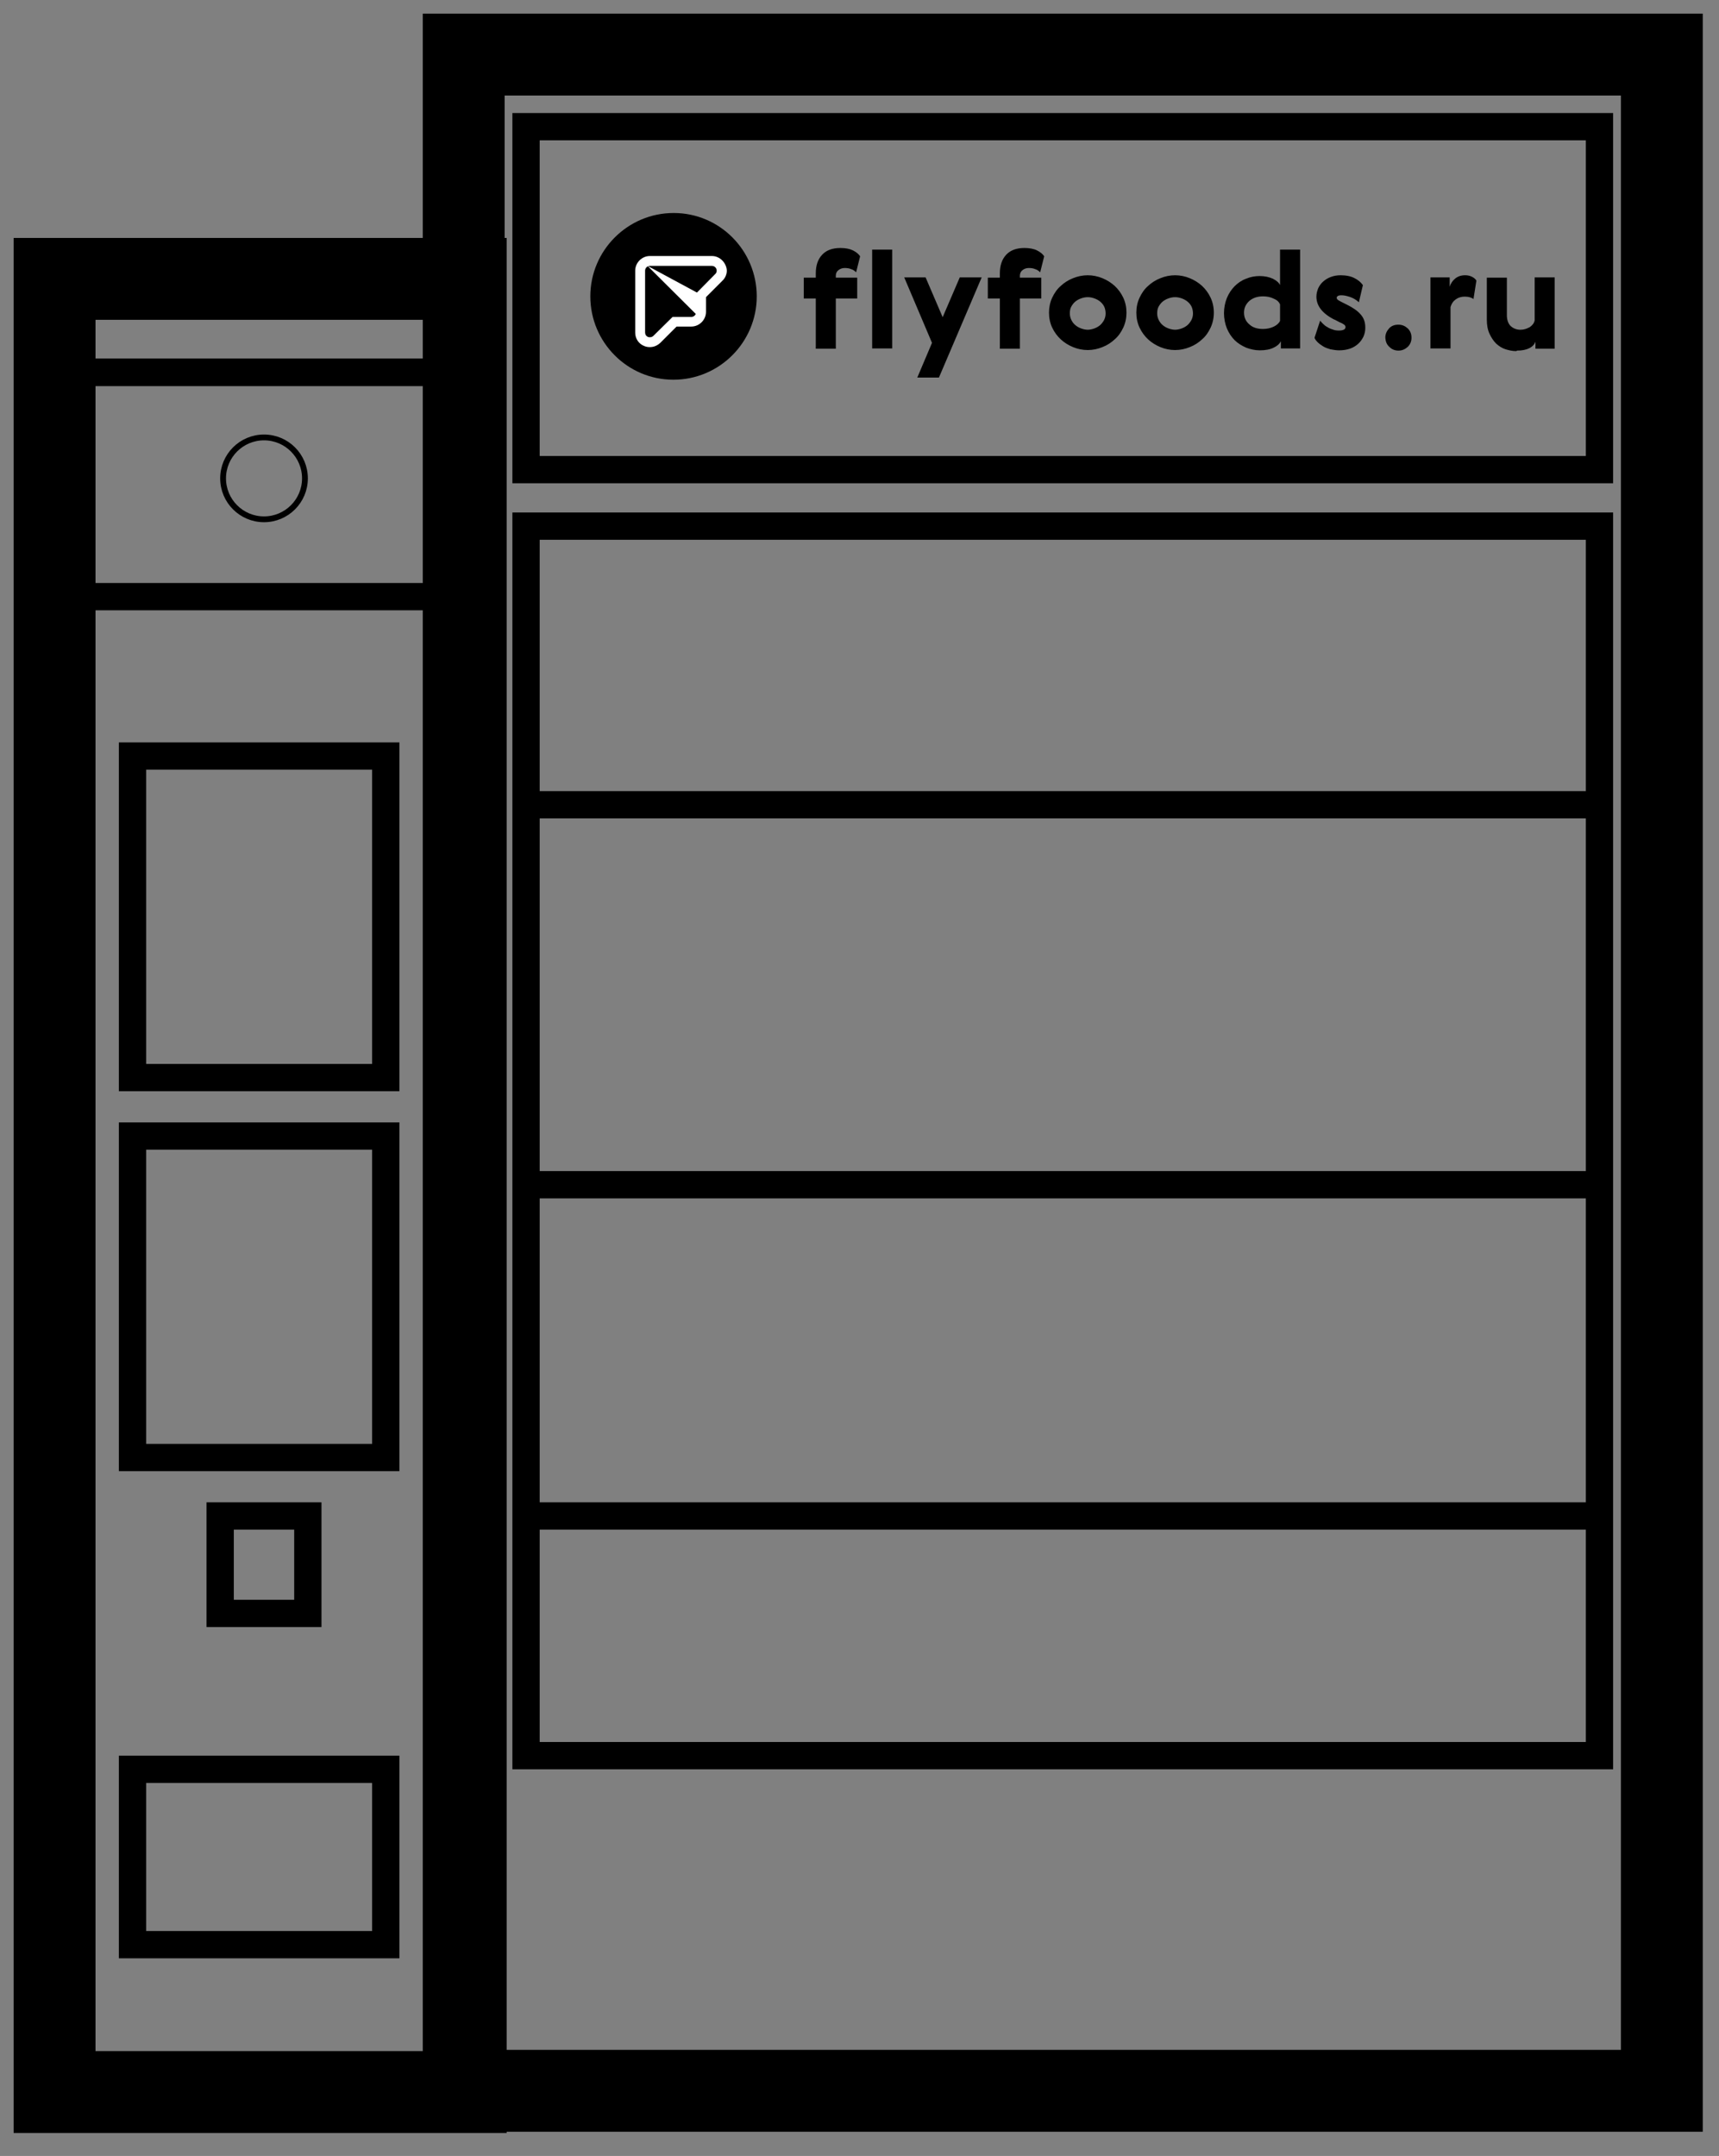 <?xml version="1.0" encoding="UTF-8"?> <svg xmlns="http://www.w3.org/2000/svg" width="63" height="79" viewBox="0 0 63 79" fill="none"><rect x="0" y="0" width="63" height="79" fill="#808080" stroke="none"/><rect x="16.994" y="2" width="43.911" height="74.613" stroke="black" stroke-width="3"></rect><rect x="19.279" y="4.642" width="39.341" height="12.566" stroke="black"></rect><rect x="19.279" y="19.279" width="39.341" height="45.053" stroke="black"></rect><rect x="2" y="10.219" width="15.069" height="66.439" stroke="black" stroke-width="3"></rect><rect x="4.856" y="27.704" width="9.282" height="11.781" stroke="black"></rect><rect x="4.856" y="41.627" width="9.282" height="11.781" stroke="black"></rect><rect x="4.856" y="64.832" width="9.282" height="6.426" stroke="black"></rect><rect x="8.069" y="55.55" width="3.213" height="3.57" stroke="black"></rect><rect x="2" y="10.219" width="15.069" height="3.425" stroke="black"></rect><rect x="2" y="13.644" width="15.069" height="8.219" stroke="black"></rect><path d="M27.734 10.859C27.734 12.543 26.364 13.914 24.68 13.914C22.996 13.914 21.635 12.543 21.635 10.859C21.635 9.175 23.006 7.805 24.69 7.805C26.373 7.805 27.734 9.175 27.734 10.859Z" fill="black"></path><path d="M26.09 9.743C26.188 9.743 26.266 9.821 26.266 9.919C26.266 9.968 26.246 10.017 26.207 10.047L25.512 10.752V11.437C25.512 11.535 25.434 11.613 25.336 11.613H24.65L23.945 12.308C23.916 12.338 23.867 12.357 23.818 12.357C23.799 12.357 23.769 12.357 23.75 12.347C23.681 12.318 23.642 12.259 23.642 12.181V9.919C23.642 9.821 23.72 9.743 23.818 9.743H26.09ZM26.09 9.381H23.818C23.524 9.381 23.28 9.626 23.28 9.919V12.191C23.28 12.406 23.407 12.602 23.613 12.68C23.681 12.71 23.75 12.719 23.818 12.719C23.965 12.719 24.092 12.661 24.2 12.563L24.797 11.966H25.336C25.63 11.966 25.874 11.721 25.874 11.427V10.889L26.471 10.291C26.579 10.194 26.638 10.047 26.638 9.91C26.618 9.626 26.383 9.381 26.09 9.381Z" fill="white"></path><path d="M25.6 10.751L23.73 9.743L25.649 11.652V10.703L25.6 10.751Z" fill="white"></path><path d="M31.376 9.978C31.318 9.919 31.259 9.88 31.19 9.861C31.122 9.831 31.043 9.821 30.965 9.821C30.877 9.821 30.808 9.841 30.74 9.89C30.671 9.939 30.632 10.007 30.632 10.115V10.174H31.416V10.938H30.632V12.778H29.898V10.938H29.457V10.174H29.898V10.017C29.898 9.724 29.976 9.498 30.133 9.332C30.29 9.165 30.515 9.087 30.799 9.087C30.985 9.087 31.141 9.117 31.259 9.175C31.376 9.234 31.464 9.303 31.523 9.391L31.376 9.978ZM31.964 9.146H32.698V12.768H31.964V9.146ZM33.922 10.164L34.548 11.623L35.175 10.164H35.978L34.411 13.835H33.618L34.157 12.563L33.139 10.164H33.922ZM38.122 9.978C38.063 9.919 38.004 9.88 37.936 9.861C37.867 9.831 37.789 9.821 37.711 9.821C37.623 9.821 37.554 9.841 37.486 9.89C37.417 9.939 37.378 10.007 37.378 10.115V10.174H38.161V10.938H37.378V12.778H36.644V10.938H36.203V10.174H36.644V10.017C36.644 9.724 36.722 9.498 36.879 9.332C37.035 9.165 37.26 9.087 37.544 9.087C37.73 9.087 37.887 9.117 38.004 9.175C38.122 9.234 38.21 9.303 38.269 9.391L38.122 9.978ZM40.403 10.194C40.569 10.262 40.726 10.36 40.853 10.477C40.981 10.595 41.088 10.742 41.167 10.908C41.245 11.075 41.284 11.261 41.284 11.456C41.284 11.652 41.245 11.838 41.167 12.005C41.088 12.171 40.99 12.318 40.853 12.435C40.726 12.553 40.579 12.651 40.403 12.719C40.236 12.788 40.05 12.827 39.864 12.827C39.678 12.827 39.492 12.788 39.326 12.719C39.16 12.651 39.003 12.553 38.876 12.435C38.748 12.318 38.641 12.171 38.562 12.005C38.484 11.838 38.445 11.652 38.445 11.456C38.445 11.261 38.484 11.075 38.562 10.908C38.641 10.742 38.739 10.595 38.876 10.477C39.003 10.36 39.15 10.262 39.326 10.194C39.492 10.125 39.678 10.086 39.864 10.086C40.05 10.086 40.236 10.125 40.403 10.194ZM39.855 12.083C39.943 12.083 40.031 12.063 40.109 12.034C40.188 12.005 40.256 11.966 40.315 11.917C40.374 11.868 40.423 11.799 40.462 11.73C40.501 11.652 40.52 11.574 40.52 11.486C40.52 11.398 40.501 11.31 40.471 11.241C40.432 11.163 40.383 11.104 40.325 11.055C40.266 11.006 40.197 10.967 40.119 10.938C40.041 10.908 39.953 10.889 39.864 10.889C39.776 10.889 39.688 10.908 39.61 10.938C39.532 10.967 39.463 11.006 39.404 11.055C39.346 11.104 39.297 11.172 39.258 11.241C39.218 11.319 39.209 11.398 39.209 11.486C39.209 11.574 39.228 11.652 39.267 11.73C39.306 11.809 39.355 11.868 39.414 11.917C39.473 11.966 39.541 12.005 39.62 12.034C39.698 12.063 39.786 12.083 39.874 12.083H39.855ZM43.604 10.194C43.771 10.262 43.928 10.36 44.055 10.477C44.182 10.595 44.29 10.742 44.368 10.908C44.446 11.075 44.486 11.261 44.486 11.456C44.486 11.652 44.446 11.838 44.368 12.005C44.29 12.171 44.192 12.318 44.055 12.435C43.928 12.553 43.781 12.651 43.604 12.719C43.438 12.788 43.252 12.827 43.066 12.827C42.88 12.827 42.694 12.788 42.528 12.719C42.361 12.651 42.204 12.553 42.077 12.435C41.95 12.318 41.842 12.171 41.764 12.005C41.685 11.838 41.646 11.652 41.646 11.456C41.646 11.261 41.685 11.075 41.764 10.908C41.842 10.742 41.94 10.595 42.077 10.477C42.204 10.36 42.351 10.262 42.528 10.194C42.694 10.125 42.88 10.086 43.066 10.086C43.252 10.086 43.438 10.125 43.604 10.194ZM43.056 12.083C43.144 12.083 43.232 12.063 43.311 12.034C43.389 12.005 43.458 11.966 43.516 11.917C43.575 11.868 43.624 11.799 43.663 11.73C43.702 11.652 43.722 11.574 43.722 11.486C43.722 11.398 43.702 11.31 43.673 11.241C43.634 11.163 43.585 11.104 43.526 11.055C43.467 11.006 43.399 10.967 43.321 10.938C43.242 10.908 43.154 10.889 43.066 10.889C42.978 10.889 42.89 10.908 42.811 10.938C42.733 10.967 42.664 11.006 42.606 11.055C42.547 11.104 42.498 11.172 42.459 11.241C42.42 11.319 42.41 11.398 42.41 11.486C42.41 11.574 42.43 11.652 42.469 11.73C42.508 11.809 42.557 11.868 42.616 11.917C42.674 11.966 42.743 12.005 42.821 12.034C42.9 12.063 42.988 12.083 43.076 12.083H43.056ZM47.648 9.146V12.768H46.943V12.504C46.894 12.602 46.806 12.68 46.679 12.739C46.541 12.807 46.375 12.837 46.169 12.837C45.993 12.837 45.827 12.798 45.67 12.739C45.514 12.67 45.367 12.582 45.249 12.465C45.132 12.347 45.034 12.2 44.965 12.034C44.897 11.868 44.858 11.672 44.858 11.476C44.858 11.28 44.897 11.084 44.965 10.918C45.034 10.752 45.132 10.605 45.249 10.487C45.367 10.37 45.504 10.272 45.67 10.213C45.827 10.145 45.993 10.115 46.169 10.115C46.355 10.115 46.522 10.154 46.649 10.213C46.786 10.282 46.874 10.36 46.913 10.448V9.146H47.648ZM46.913 11.153C46.874 11.065 46.806 10.996 46.688 10.947C46.571 10.889 46.444 10.859 46.287 10.859C46.081 10.859 45.915 10.918 45.788 11.026C45.66 11.143 45.592 11.28 45.592 11.456C45.592 11.633 45.66 11.78 45.788 11.887C45.915 12.005 46.081 12.054 46.287 12.054C46.434 12.054 46.571 12.024 46.688 11.966C46.806 11.907 46.874 11.838 46.913 11.76V11.153ZM48.921 11.721C48.47 11.496 48.245 11.212 48.245 10.869C48.245 10.761 48.274 10.654 48.314 10.556C48.362 10.458 48.421 10.38 48.5 10.311C48.578 10.242 48.676 10.184 48.783 10.145C48.891 10.105 49.009 10.086 49.136 10.086C49.342 10.086 49.518 10.125 49.645 10.194C49.782 10.262 49.88 10.35 49.949 10.448L49.802 11.075C49.694 10.977 49.586 10.918 49.469 10.879C49.351 10.84 49.253 10.82 49.165 10.82C49.097 10.82 49.048 10.83 49.028 10.849C48.999 10.869 48.989 10.889 48.989 10.908C48.989 10.938 48.999 10.957 49.019 10.977C49.038 10.996 49.087 11.026 49.146 11.055L49.361 11.163C49.577 11.27 49.753 11.388 49.86 11.515C49.978 11.642 50.037 11.799 50.037 12.005C50.037 12.122 50.017 12.23 49.968 12.338C49.919 12.435 49.86 12.524 49.772 12.602C49.684 12.68 49.586 12.739 49.469 12.778C49.351 12.817 49.224 12.837 49.077 12.837C48.96 12.837 48.862 12.817 48.754 12.798C48.656 12.768 48.568 12.739 48.49 12.69C48.411 12.641 48.343 12.592 48.294 12.543C48.235 12.484 48.196 12.435 48.176 12.377L48.382 11.75C48.411 11.789 48.451 11.828 48.49 11.868C48.539 11.917 48.588 11.956 48.646 11.985C48.705 12.024 48.774 12.054 48.842 12.073C48.911 12.103 48.989 12.112 49.077 12.112C49.146 12.112 49.195 12.103 49.244 12.083C49.293 12.063 49.312 12.024 49.312 11.985C49.312 11.946 49.293 11.917 49.263 11.897C49.224 11.868 49.175 11.838 49.097 11.809L48.911 11.711L48.921 11.721Z" fill="black"></path><path d="M50.771 12.377C50.771 12.24 50.82 12.132 50.908 12.034C50.996 11.936 51.114 11.897 51.251 11.897C51.388 11.897 51.495 11.946 51.593 12.034C51.691 12.132 51.73 12.24 51.73 12.377C51.73 12.514 51.681 12.622 51.593 12.71C51.495 12.798 51.388 12.847 51.251 12.847C51.114 12.847 51.006 12.798 50.918 12.71C50.82 12.622 50.781 12.514 50.771 12.377Z" fill="black"></path><path d="M54.021 10.967C53.982 10.938 53.943 10.918 53.884 10.898C53.826 10.879 53.757 10.869 53.688 10.869C53.561 10.869 53.453 10.898 53.356 10.967C53.258 11.036 53.199 11.124 53.16 11.251V12.768H52.425V10.164H53.13V10.507C53.17 10.38 53.238 10.282 53.336 10.203C53.434 10.125 53.551 10.086 53.698 10.086C53.796 10.086 53.874 10.105 53.953 10.145C54.031 10.184 54.08 10.233 54.109 10.282L54.002 10.957H54.021V10.967ZM55.568 12.866C55.431 12.866 55.304 12.837 55.177 12.798C55.049 12.759 54.932 12.68 54.834 12.592C54.736 12.494 54.658 12.377 54.589 12.23C54.521 12.083 54.491 11.907 54.491 11.711V10.174H55.226V11.554C55.226 11.721 55.275 11.858 55.363 11.946C55.461 12.034 55.578 12.083 55.725 12.083C55.852 12.083 55.96 12.044 56.068 11.985C56.165 11.917 56.224 11.838 56.244 11.74V10.164H56.978V12.778H56.273V12.524C56.234 12.621 56.165 12.7 56.048 12.759C55.931 12.817 55.784 12.847 55.598 12.847L55.568 12.866Z" fill="black"></path><circle cx="9.676" cy="17.529" r="1.5" stroke="black" stroke-width="0.213"></circle><path d="M19.136 29.489H58.941" stroke="black"></path><path d="M19.136 43.412H58.941" stroke="black"></path><path d="M19.136 55.55H58.941" stroke="black"></path></svg> 